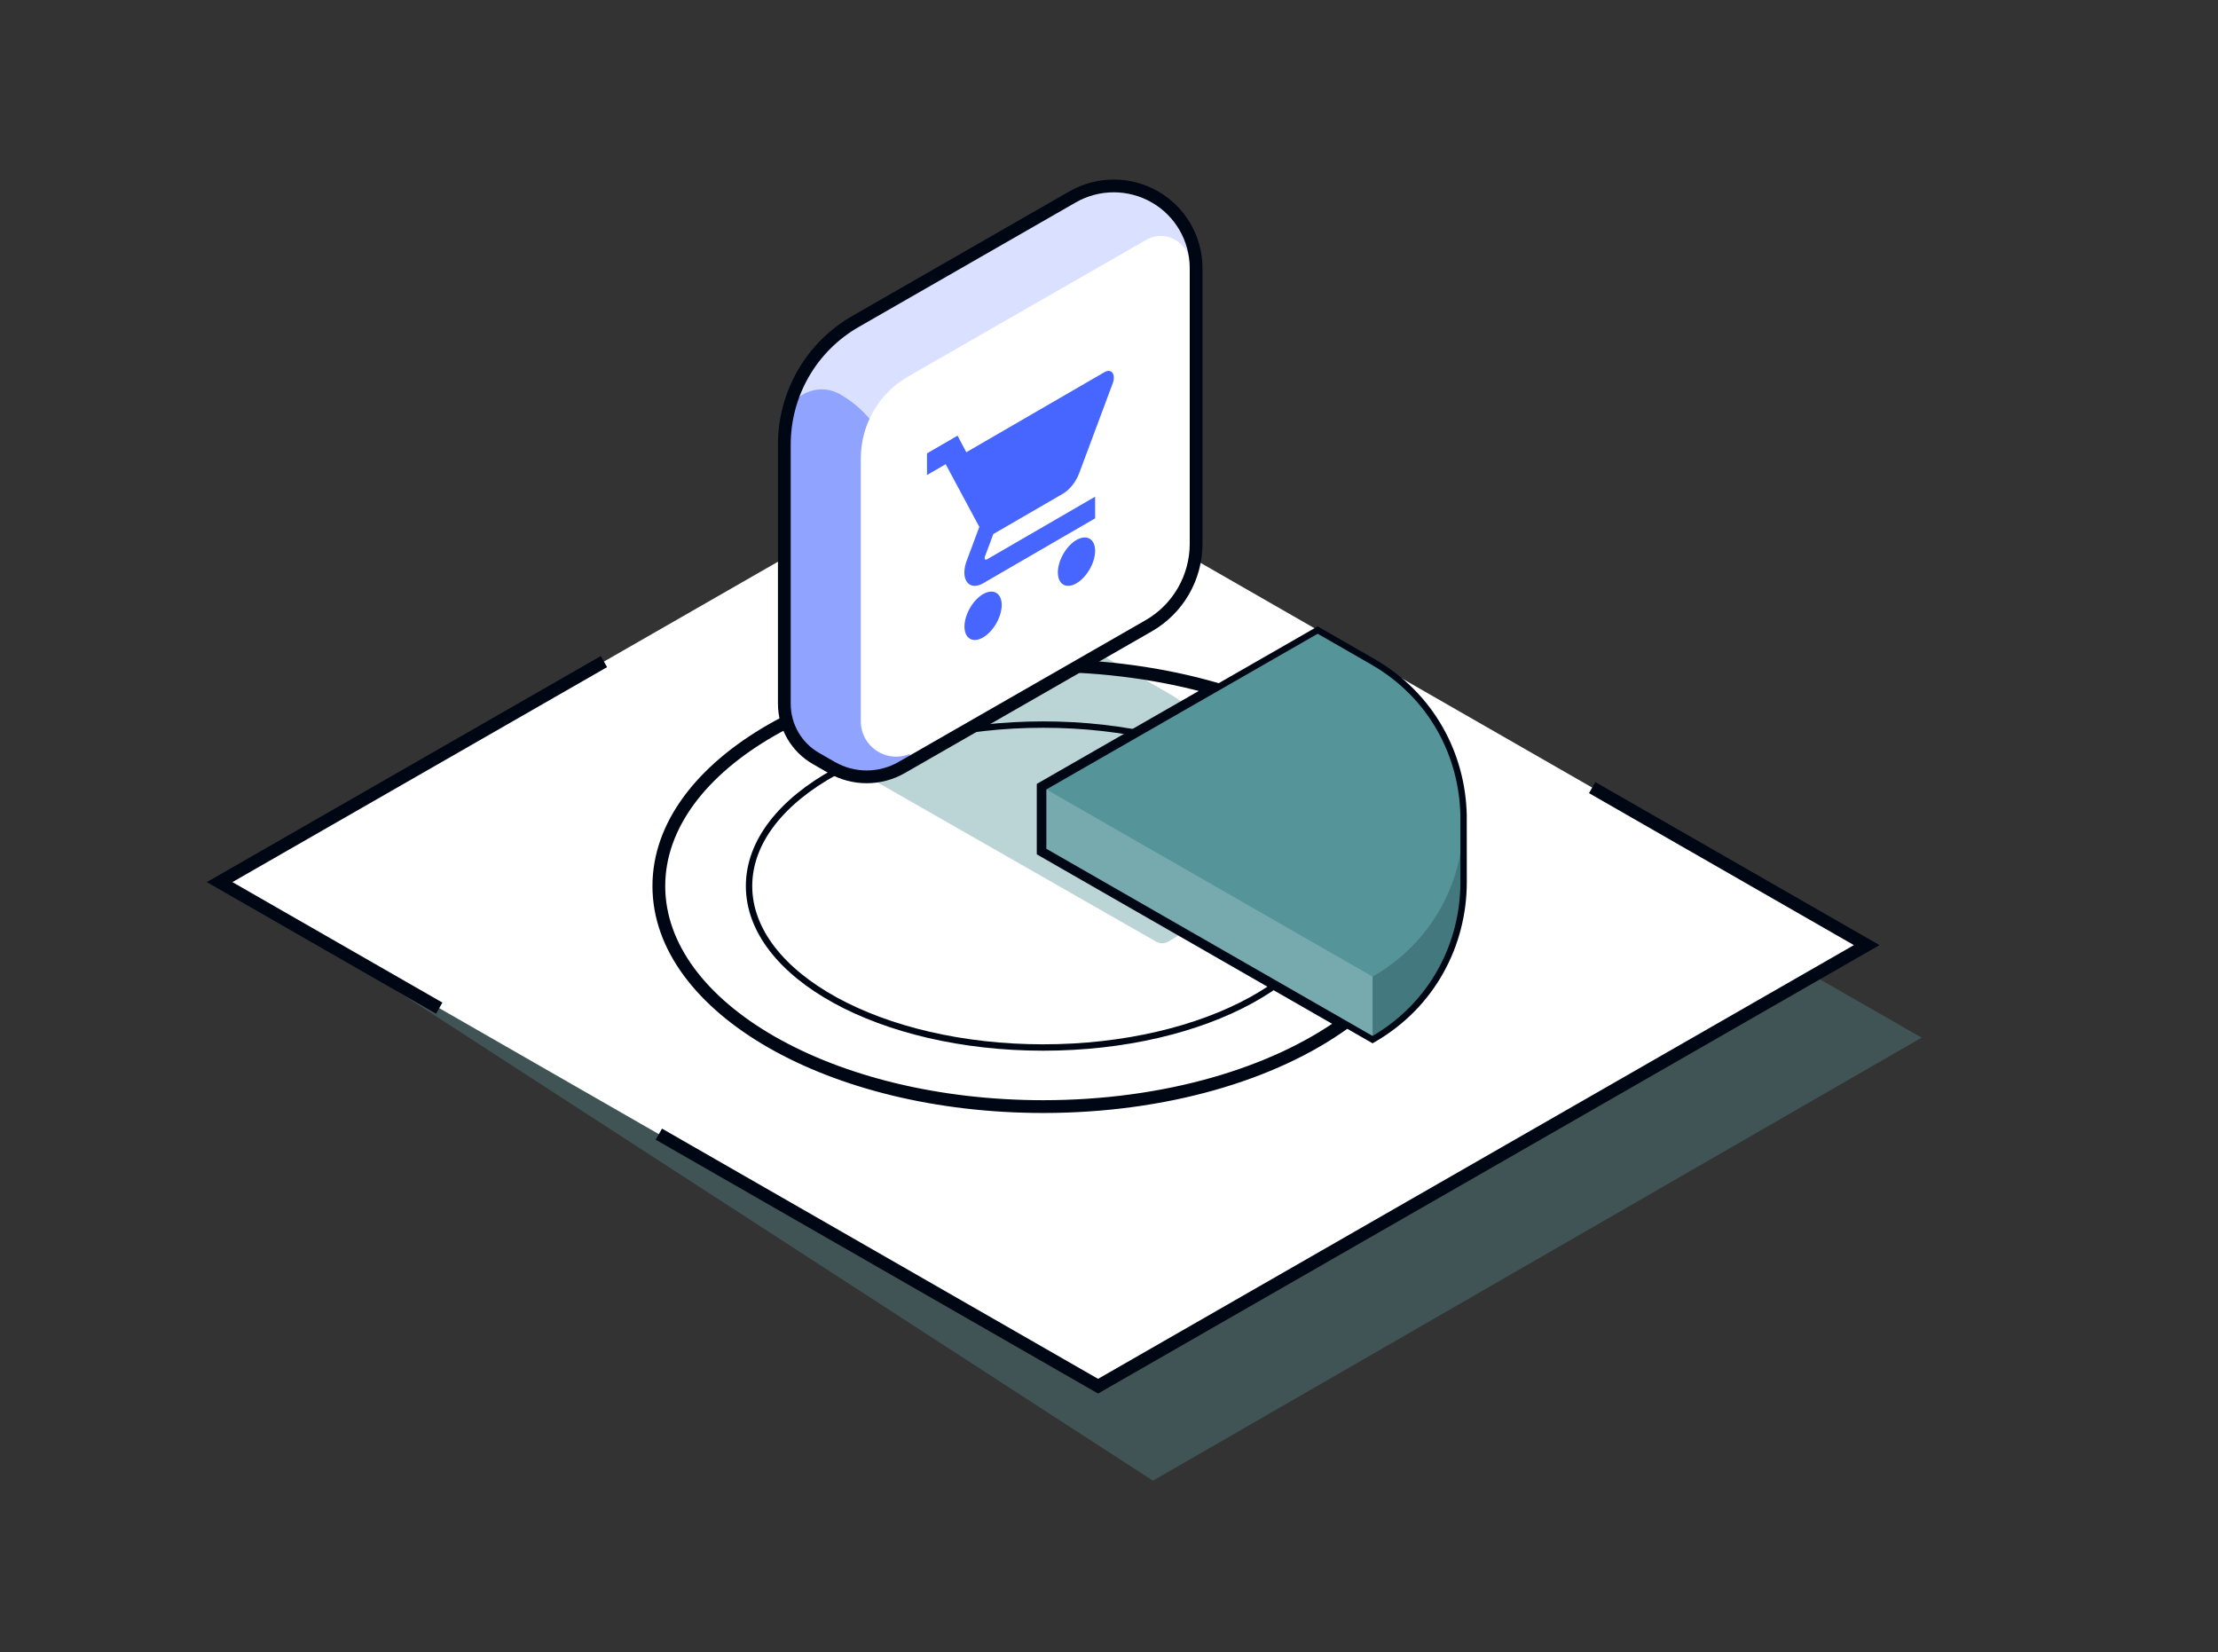 <svg xmlns="http://www.w3.org/2000/svg" width="98" height="73" viewBox="0 0 98 73" fill="none"><rect x="0" y="0" width="98" height="73" fill="#333333" stroke="none"/><path opacity="0.3" d="M46.091 23.576L84.904 45.847L50.942 65.421L12.129 40.279L46.091 23.576Z" fill="#60A0A5"></path><path d="M43.665 19.487L82.478 41.758L48.517 61.246L9.703 38.974L43.665 19.487Z" fill="white"></path><path opacity="0.4" d="M51.079 41.603L48.387 40.065L47.4 39.5L38.382 34.347C38.003 34.131 38.003 33.584 38.382 33.367L47.4 28.215L51.621 30.626C55.867 33.053 55.867 39.176 51.621 41.603C51.453 41.699 51.247 41.699 51.079 41.603Z" fill="#55959A"></path><path d="M46.091 37.583H45.809V37.746L45.95 37.828L46.091 37.583ZM59.385 45.211L59.55 45.44L59.905 45.184L59.526 44.967L59.385 45.211ZM46.091 34.799L45.95 34.554L45.809 34.636V34.799H46.091ZM53.696 30.435L53.837 30.68L54.414 30.348L53.774 30.164L53.696 30.435ZM46.091 37.583L45.95 37.828L59.245 45.456L59.385 45.211L59.526 44.967L46.231 37.338L46.091 37.583ZM46.091 34.799H45.809V37.583H46.091H46.373V34.799H46.091ZM53.696 30.435L53.556 30.19L45.95 34.554L46.091 34.799L46.231 35.044L53.837 30.68L53.696 30.435ZM46.091 29.405V29.687C48.8 29.687 51.357 30.055 53.618 30.706L53.696 30.435L53.774 30.164C51.46 29.497 48.85 29.123 46.091 29.123V29.405ZM29.11 39.149H29.392C29.392 36.603 31.193 34.243 34.224 32.504C37.247 30.769 41.442 29.687 46.091 29.687V29.405V29.123C41.361 29.123 37.066 30.223 33.943 32.014C30.828 33.802 28.828 36.314 28.828 39.149H29.11ZM46.091 48.892V48.61C41.442 48.61 37.247 47.529 34.224 45.794C31.193 44.055 29.392 41.695 29.392 39.149H29.11H28.828C28.828 41.984 30.828 44.496 33.943 46.283C37.066 48.075 41.361 49.175 46.091 49.175V48.892ZM59.385 45.211L59.22 44.982C56.168 47.183 51.431 48.61 46.091 48.61V48.892V49.175C51.519 49.175 56.38 47.726 59.55 45.44L59.385 45.211Z" fill="#000714"></path><ellipse cx="46.091" cy="39.148" rx="12.995" ry="7.134" stroke="#000714" stroke-width="0.282"></ellipse><path d="M70.349 34.799L82.478 41.758L48.517 61.246L29.11 50.11M19.407 44.542L9.703 38.974L26.684 29.231" stroke="#000714" stroke-width="0.564"></path><path d="M46.091 37.583L60.646 45.934C63.327 44.396 64.668 41.685 64.668 38.974L64.666 36.017C64.61 33.365 63.27 30.737 60.646 29.231L58.22 27.839L46.091 34.799V37.583Z" fill="#55959A"></path><path opacity="0.2" d="M46.091 37.583L60.646 45.934V43.151L46.091 34.799V37.583Z" fill="white"></path><path opacity="0.2" d="M60.646 45.934V43.15C63.273 41.643 64.613 39.01 64.666 36.354L64.666 36.017C64.668 36.129 64.668 36.242 64.666 36.354L64.668 38.974C64.668 41.685 63.327 44.396 60.646 45.934Z" fill="#000714"></path><path d="M46.091 37.583L60.646 45.934C63.327 44.396 64.668 41.685 64.668 38.974L64.666 36.017C64.61 33.365 63.27 30.737 60.646 29.231L58.22 27.839L46.091 34.799V37.583Z" stroke="#000714" stroke-width="0.282"></path><path d="M52.849 11.848C52.849 10.546 52.154 9.345 51.029 8.7C49.902 8.053 48.518 8.053 47.39 8.7L37.798 14.204C35.854 15.319 34.655 17.394 34.655 19.642V31.095C34.655 32.094 35.188 33.016 36.052 33.512L36.746 33.91C37.705 34.461 38.882 34.461 39.841 33.91L50.753 27.649C52.049 26.906 52.849 25.522 52.849 24.023V11.848Z" fill="white"></path><path opacity="0.2" d="M34.655 19.642V31.095C34.655 32.094 35.188 33.016 36.052 33.512L36.746 33.91C37.705 34.461 38.882 34.461 39.841 33.91L40.113 33.755V19.139L52.849 11.831C52.843 10.541 52.154 9.35 51.04 8.706L51.018 8.693C49.896 8.055 48.523 8.055 47.401 8.693L37.783 14.212C35.848 15.329 34.655 17.4 34.655 19.642Z" fill="#4766FF"></path><path opacity="0.5" d="M40.324 33.634L39.593 31.841V21.697C39.593 19.931 38.651 18.3 37.124 17.424C36.279 16.939 35.276 17.297 34.855 18.066C34.724 18.574 34.655 19.103 34.655 19.642V30.941C34.655 32.03 35.233 33.035 36.17 33.58L36.746 33.91C37.705 34.461 38.882 34.461 39.841 33.91L40.324 33.634Z" fill="#4766FF"></path><path d="M40.129 16.632L50.644 10.598C51.511 10.101 52.589 10.729 52.589 11.731V23.788C52.589 25.286 51.789 26.67 50.493 27.413L40.367 33.224C39.327 33.82 38.034 33.067 38.034 31.864V20.258C38.034 18.759 38.833 17.375 40.129 16.632Z" fill="white"></path><path d="M47.39 8.7L37.798 14.204C35.854 15.319 34.655 17.394 34.655 19.642V31.095C34.655 32.094 35.188 33.016 36.052 33.512L36.746 33.91C37.705 34.461 38.882 34.461 39.841 33.91L50.753 27.649C52.049 26.906 52.849 25.522 52.849 24.023V11.848C52.849 10.546 52.154 9.345 51.029 8.7C49.902 8.053 48.518 8.053 47.39 8.7Z" stroke="#000714" stroke-width="0.564"></path><g clip-path="url(#clip0_629_6823)"><path d="M43.435 26.251C42.981 26.515 42.614 27.158 42.614 27.684C42.614 28.211 42.981 28.428 43.435 28.165C43.889 27.902 44.26 27.256 44.26 26.73C44.26 26.204 43.889 25.988 43.435 26.251ZM40.959 20.031V20.988L41.784 20.51L43.27 23.28L42.713 24.775C42.647 24.948 42.609 25.127 42.609 25.294C42.609 25.821 42.981 26.036 43.435 25.773L48.387 22.902V21.945L43.608 24.715C43.55 24.749 43.505 24.723 43.505 24.656L43.517 24.591L43.889 23.596L46.963 21.814C47.273 21.634 47.545 21.28 47.685 20.902L49.163 16.94C49.196 16.854 49.212 16.763 49.212 16.682C49.212 16.419 49.026 16.311 48.799 16.443L42.696 19.981L42.308 19.249L40.959 20.031ZM47.561 23.859C47.107 24.122 46.74 24.766 46.74 25.292C46.74 25.818 47.107 26.036 47.561 25.773C48.015 25.51 48.387 24.864 48.387 24.337C48.387 23.811 48.015 23.596 47.561 23.859Z" fill="#4766FF"></path></g><defs><clipPath id="clip0_629_6823"><rect width="11.448" height="11.483" fill="white" transform="matrix(0.865 -0.502 0 1 40.546 19.314)"></rect></clipPath></defs></svg>
